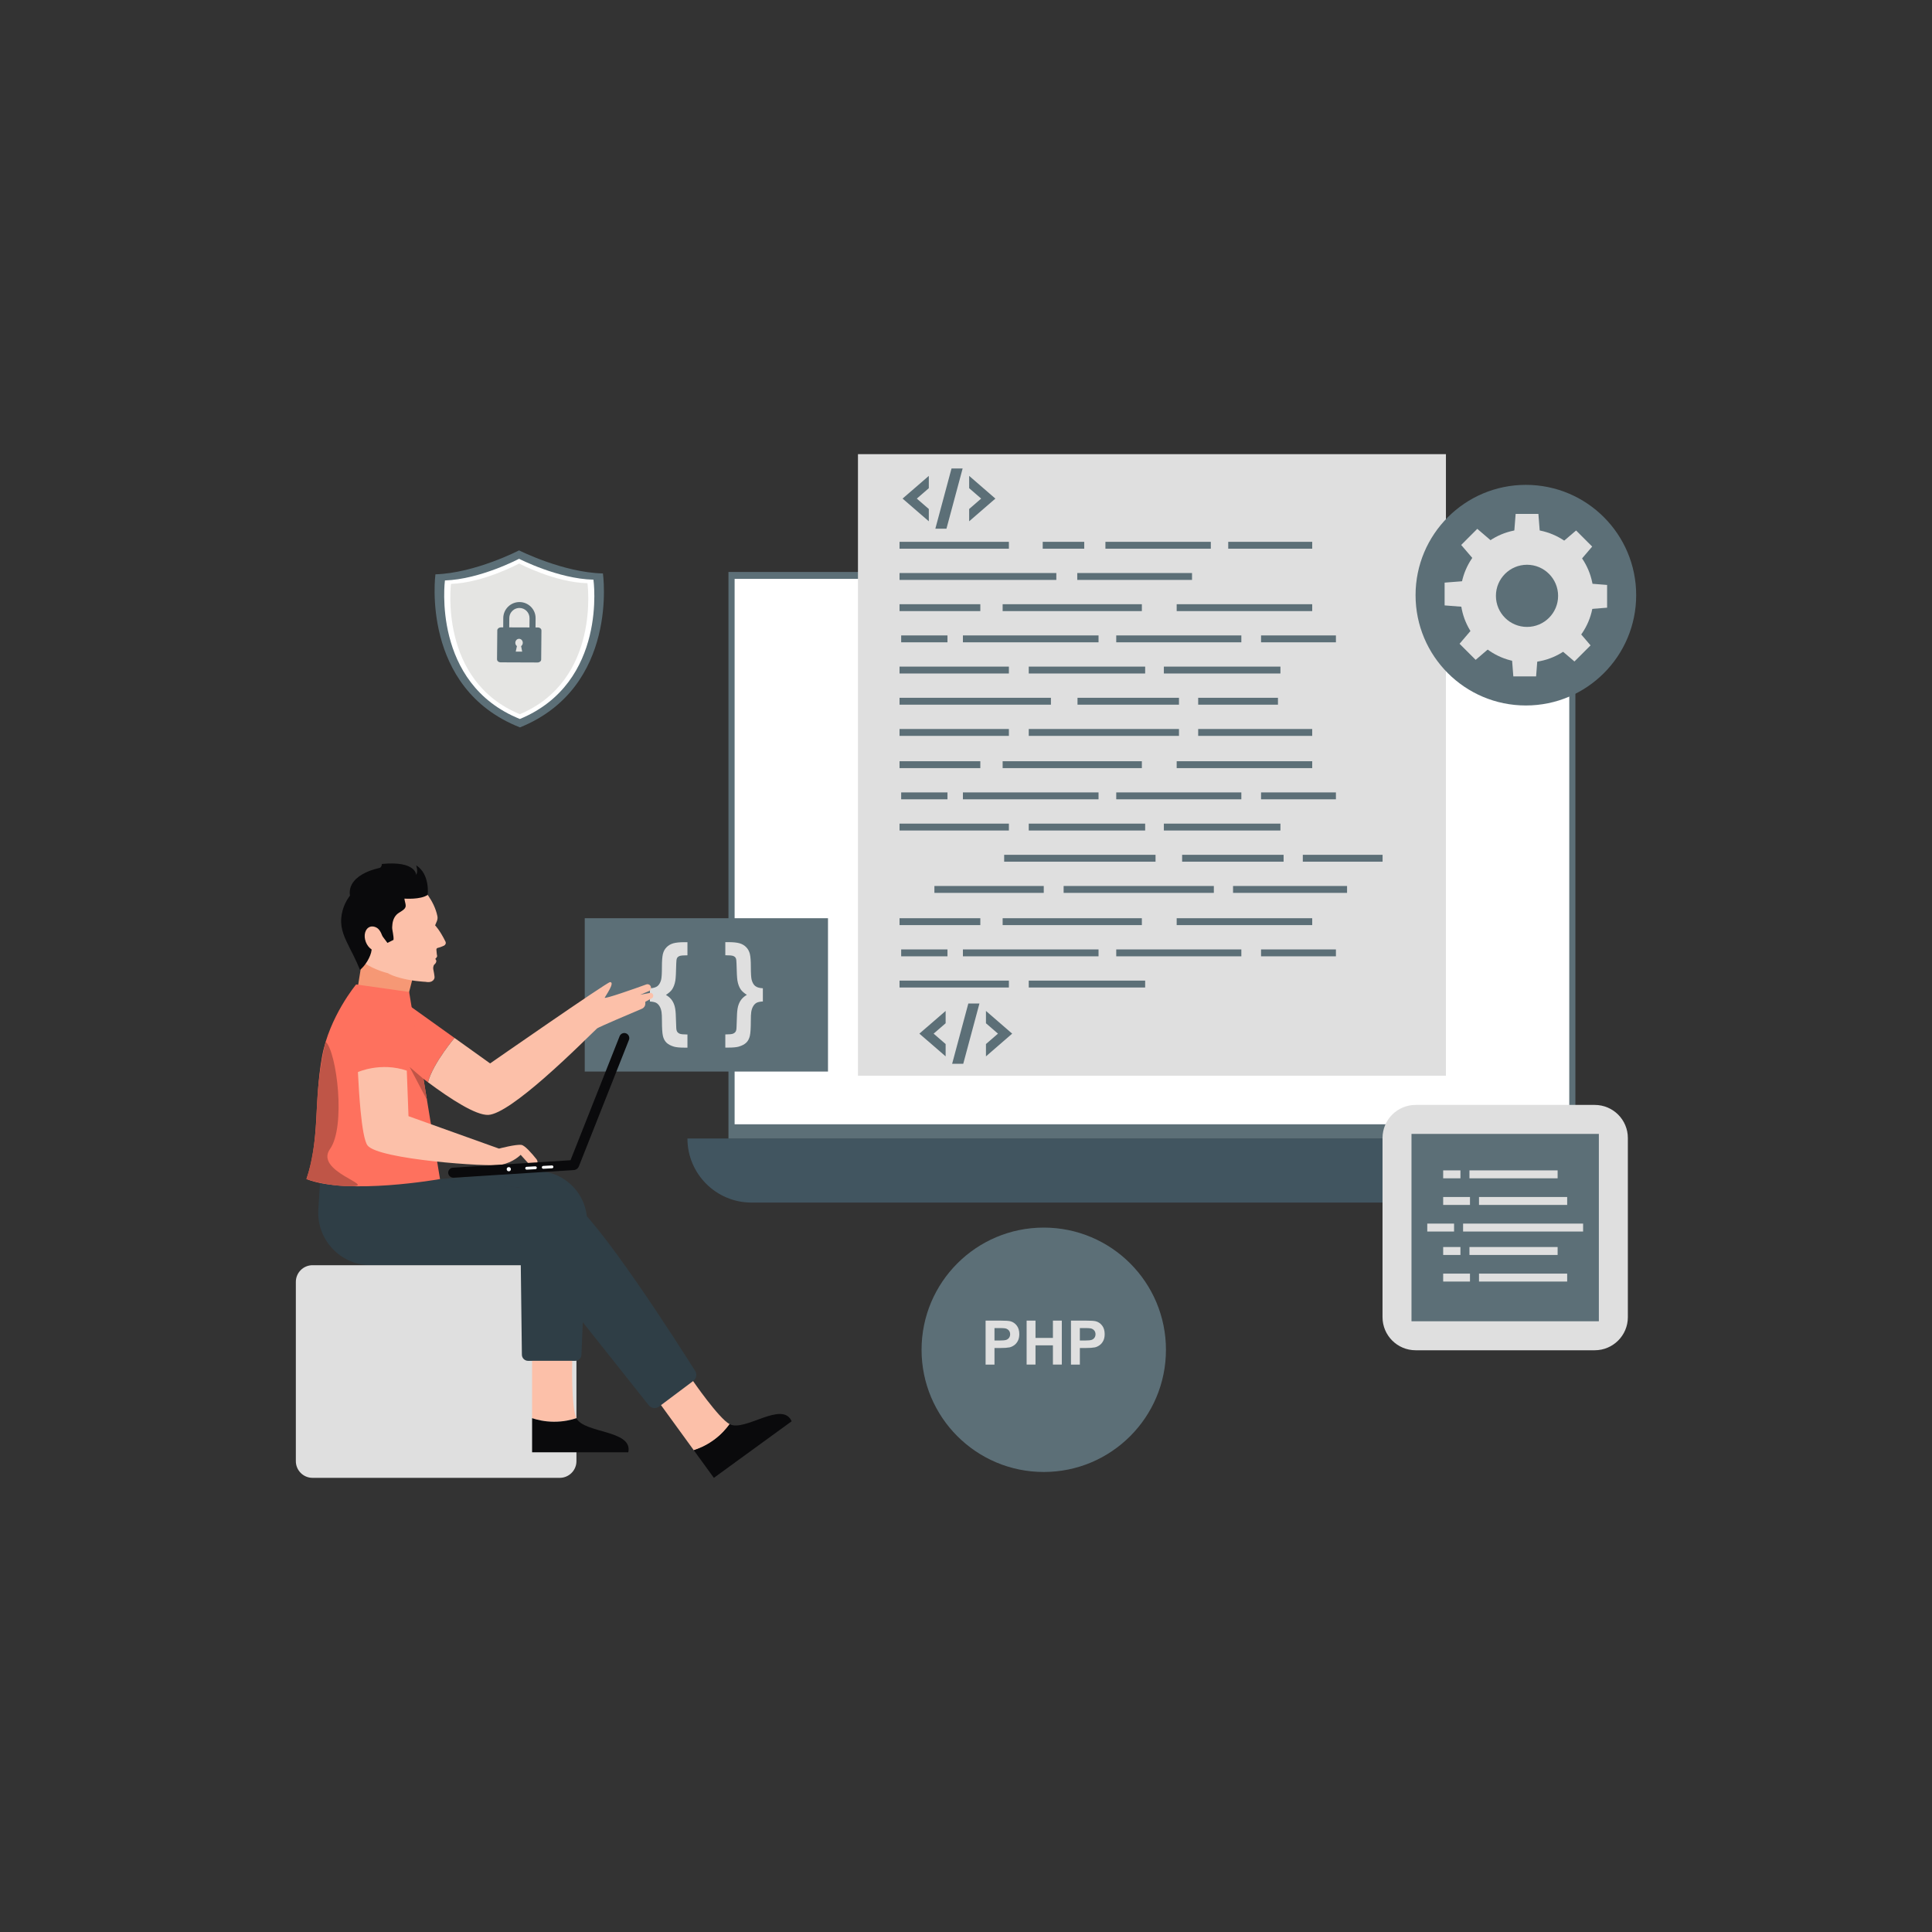 <svg xmlns="http://www.w3.org/2000/svg" xml:space="preserve" enable-background="new 0 0 850 850" viewBox="0 0 850 850" id="developer-working-on-new-programming-languages">
  <rect x="0" y="0" width="850" height="850" fill="#333333" stroke="none"/>
  <g>
    <g>
      <circle cx="459.21" cy="593.85" r="53.76" fill="#5c6f77"></circle>
    </g>
    <g>
      <path fill="#dfdfdf" d="M433.62 600.36v-19.35h6.27c2.38 0 3.93.1 4.65.29 1.11.29 2.04.92 2.79 1.89.75.97 1.12 2.23 1.12 3.77 0 1.19-.22 2.19-.65 3-.43.81-.98 1.45-1.64 1.91-.67.46-1.34.77-2.03.92-.93.18-2.28.28-4.05.28h-2.55v7.3H433.62zM437.53 584.28v5.49h2.14c1.54 0 2.57-.1 3.09-.3.52-.2.93-.52 1.22-.95.29-.43.44-.93.44-1.5 0-.7-.21-1.29-.62-1.74s-.94-.74-1.57-.86c-.47-.09-1.4-.13-2.81-.13H437.53zM451.67 600.36v-19.35h3.91v7.62h7.66v-7.62h3.91v19.35h-3.91v-8.46h-7.66v8.46H451.67zM471.18 600.36v-19.35h6.27c2.38 0 3.93.1 4.65.29 1.11.29 2.04.92 2.79 1.89.75.97 1.12 2.23 1.12 3.77 0 1.19-.22 2.19-.65 3-.43.81-.98 1.45-1.64 1.91-.67.46-1.34.77-2.03.92-.93.18-2.28.28-4.05.28h-2.55v7.3H471.18zM475.09 584.28v5.49h2.14c1.54 0 2.57-.1 3.09-.3.52-.2.93-.52 1.22-.95.29-.43.44-.93.44-1.5 0-.7-.21-1.29-.62-1.74s-.94-.74-1.57-.86c-.47-.09-1.4-.13-2.81-.13H475.09z"></path>
    </g>
    <g>
      <path fill="#415560" d="M682.98,529.08H330.63c-15.57,0-28.19-12.62-28.19-28.19v0h408.73v0
			C711.17,516.46,698.55,529.08,682.98,529.08z"></path>
    </g>
    <g>
      <rect width="372.62" height="249.26" x="320.49" y="251.64" fill="#5c6f77"></rect>
    </g>
    <g>
      <rect width="367.21" height="239.96" x="323.2" y="254.68" fill="#fff"></rect>
    </g>
    <g>
      <rect width="258.68" height="273.45" x="377.47" y="199.81" fill="#dfdfdf"></rect>
    </g>
    <g>
      <g>
        <g>
          <rect width="48.11" height="3.03" x="395.76" y="320.73" fill="#5c6f77"></rect>
        </g>
      </g>
      <g>
        <g>
          <rect width="66.09" height="3.03" x="452.61" y="320.73" fill="#5c6f77"></rect>
        </g>
      </g>
      <g>
        <g>
          <rect width="50.16" height="3.03" x="527.15" y="320.73" fill="#5c6f77"></rect>
        </g>
      </g>
      <g>
        <g>
          <rect width="66.6" height="3.03" x="395.76" y="307" fill="#5c6f77"></rect>
        </g>
      </g>
      <g>
        <g>
          <rect width="44.64" height="3.03" x="474.06" y="307" fill="#5c6f77"></rect>
        </g>
      </g>
      <g>
        <g>
          <rect width="35.1" height="3.03" x="527.15" y="307" fill="#5c6f77"></rect>
        </g>
      </g>
      <g>
        <g>
          <rect width="48.11" height="3.03" x="395.76" y="293.28" fill="#5c6f77"></rect>
        </g>
      </g>
      <g>
        <g>
          <rect width="51.21" height="3.03" x="452.61" y="293.28" fill="#5c6f77"></rect>
        </g>
      </g>
      <g>
        <g>
          <rect width="51.28" height="3.03" x="512.05" y="293.28" fill="#5c6f77"></rect>
        </g>
      </g>
      <g>
        <g>
          <rect width="59.67" height="3.03" x="423.64" y="279.56" fill="#5c6f77"></rect>
        </g>
      </g>
      <g>
        <g>
          <rect width="20.37" height="3.03" x="396.48" y="279.56" fill="#5c6f77"></rect>
        </g>
      </g>
      <g>
        <g>
          <rect width="55.04" height="3.03" x="491.1" y="279.56" fill="#5c6f77"></rect>
        </g>
      </g>
      <g>
        <g>
          <rect width="32.94" height="3.03" x="554.81" y="279.56" fill="#5c6f77"></rect>
        </g>
      </g>
      <g>
        <g>
          <rect width="35.54" height="3.03" x="395.76" y="265.83" fill="#5c6f77"></rect>
        </g>
      </g>
      <g>
        <g>
          <rect width="61.25" height="3.03" x="441.12" y="265.83" fill="#5c6f77"></rect>
        </g>
      </g>
      <g>
        <g>
          <rect width="59.63" height="3.03" x="517.69" y="265.83" fill="#5c6f77"></rect>
        </g>
      </g>
      <g>
        <g>
          <rect width="48.11" height="3.03" x="411.1" y="389.8" fill="#5c6f77"></rect>
        </g>
      </g>
      <g>
        <g>
          <rect width="66.09" height="3.03" x="467.95" y="389.8" fill="#5c6f77"></rect>
        </g>
      </g>
      <g>
        <g>
          <rect width="50.16" height="3.03" x="542.49" y="389.8" fill="#5c6f77"></rect>
        </g>
      </g>
      <g>
        <g>
          <rect width="66.6" height="3.03" x="441.79" y="376.08" fill="#5c6f77"></rect>
        </g>
      </g>
      <g>
        <g>
          <rect width="44.64" height="3.03" x="520.09" y="376.08" fill="#5c6f77"></rect>
        </g>
      </g>
      <g>
        <g>
          <rect width="35.1" height="3.03" x="573.18" y="376.08" fill="#5c6f77"></rect>
        </g>
      </g>
      <g>
        <g>
          <rect width="48.11" height="3.03" x="395.76" y="362.36" fill="#5c6f77"></rect>
        </g>
      </g>
      <g>
        <g>
          <rect width="51.21" height="3.03" x="452.61" y="362.36" fill="#5c6f77"></rect>
        </g>
      </g>
      <g>
        <g>
          <rect width="51.28" height="3.03" x="512.05" y="362.36" fill="#5c6f77"></rect>
        </g>
      </g>
      <g>
        <g>
          <rect width="59.67" height="3.03" x="423.64" y="348.63" fill="#5c6f77"></rect>
        </g>
      </g>
      <g>
        <g>
          <rect width="20.37" height="3.03" x="396.48" y="348.63" fill="#5c6f77"></rect>
        </g>
      </g>
      <g>
        <g>
          <rect width="55.04" height="3.03" x="491.1" y="348.63" fill="#5c6f77"></rect>
        </g>
      </g>
      <g>
        <g>
          <rect width="32.94" height="3.03" x="554.81" y="348.63" fill="#5c6f77"></rect>
        </g>
      </g>
      <g>
        <g>
          <rect width="35.54" height="3.03" x="395.76" y="334.91" fill="#5c6f77"></rect>
        </g>
      </g>
      <g>
        <g>
          <rect width="61.25" height="3.03" x="441.12" y="334.91" fill="#5c6f77"></rect>
        </g>
      </g>
      <g>
        <g>
          <rect width="59.63" height="3.03" x="517.69" y="334.91" fill="#5c6f77"></rect>
        </g>
      </g>
      <g>
        <g>
          <rect width="48.11" height="3.03" x="395.76" y="431.43" fill="#5c6f77"></rect>
        </g>
      </g>
      <g>
        <g>
          <rect width="51.21" height="3.03" x="452.61" y="431.43" fill="#5c6f77"></rect>
        </g>
      </g>
      <g>
        <g>
          <rect width="59.67" height="3.03" x="423.64" y="417.71" fill="#5c6f77"></rect>
        </g>
      </g>
      <g>
        <g>
          <rect width="20.37" height="3.03" x="396.48" y="417.71" fill="#5c6f77"></rect>
        </g>
      </g>
      <g>
        <g>
          <rect width="55.04" height="3.03" x="491.1" y="417.71" fill="#5c6f77"></rect>
        </g>
      </g>
      <g>
        <g>
          <rect width="32.94" height="3.03" x="554.81" y="417.71" fill="#5c6f77"></rect>
        </g>
      </g>
      <g>
        <g>
          <rect width="35.54" height="3.03" x="395.76" y="403.98" fill="#5c6f77"></rect>
        </g>
      </g>
      <g>
        <g>
          <rect width="61.25" height="3.03" x="441.12" y="403.98" fill="#5c6f77"></rect>
        </g>
      </g>
      <g>
        <g>
          <rect width="59.63" height="3.03" x="517.69" y="403.98" fill="#5c6f77"></rect>
        </g>
      </g>
      <g>
        <g>
          <rect width="68.98" height="3.03" x="395.76" y="252.11" fill="#5c6f77"></rect>
        </g>
      </g>
      <g>
        <g>
          <rect width="50.49" height="3.03" x="473.95" y="252.11" fill="#5c6f77"></rect>
        </g>
      </g>
      <g>
        <g>
          <rect width="48.11" height="3.03" x="395.76" y="238.38" fill="#5c6f77"></rect>
        </g>
      </g>
      <g>
        <g>
          <rect width="46.37" height="3.03" x="486.34" y="238.38" fill="#5c6f77"></rect>
        </g>
      </g>
      <g>
        <g>
          <rect width="18.27" height="3.03" x="458.75" y="238.38" fill="#5c6f77"></rect>
        </g>
      </g>
      <g>
        <g>
          <rect width="36.95" height="3.03" x="540.37" y="238.38" fill="#5c6f77"></rect>
        </g>
      </g>
      <g>
        <g>
          <g>
            <polygon fill="#5c6f77" points="408.64 209.37 397.1 219.36 408.64 229.35 408.64 223.94 403.36 219.36 408.64 214.78"></polygon>
          </g>
        </g>
        <g>
          <g>
            <polygon fill="#5c6f77" points="426.39 229.35 437.93 219.36 426.39 209.37 426.39 214.78 431.67 219.36 426.39 223.94"></polygon>
          </g>
        </g>
        <g>
          <g>
            <polygon fill="#5c6f77" points="416.4 232.61 411.51 232.61 418.63 206.11 423.52 206.11"></polygon>
          </g>
        </g>
      </g>
    </g>
    <g>
      <g>
        <polygon fill="#5c6f77" points="416.04 444.77 404.49 454.76 416.04 464.76 416.04 459.34 410.75 454.76 416.04 450.19"></polygon>
      </g>
      <g>
        <polygon fill="#5c6f77" points="433.78 464.76 445.32 454.76 433.78 444.77 433.78 450.19 439.07 454.76 433.78 459.34"></polygon>
      </g>
      <g>
        <polygon fill="#5c6f77" points="423.79 468.02 418.9 468.02 426.02 441.51 430.91 441.51"></polygon>
      </g>
    </g>
    <g>
      <circle cx="671.32" cy="261.85" r="48.53" fill="#5c6f77"></circle>
    </g>
    <g>
      <g>
        <g>
          <path fill="#dfdfdf" d="M671.82,232.86c-16.18,0-29.29,13.11-29.29,29.29c0,16.17,13.11,29.29,29.29,29.29
					c16.17,0,29.29-13.12,29.29-29.29C701.11,245.97,688,232.86,671.82,232.86z M671.82,275.82c-7.56,0-13.68-6.12-13.68-13.67
					c0-7.56,6.13-13.68,13.68-13.68c7.56,0,13.68,6.13,13.68,13.68C685.51,269.7,679.38,275.82,671.82,275.82z"></path>
        </g>
      </g>
      <g>
        <g>
          <polygon fill="#dfdfdf" points="677.46 234.07 666.19 234.07 666.82 226.1 676.83 226.1"></polygon>
        </g>
      </g>
      <g>
        <g>
          <polygon fill="#dfdfdf" points="656.02 237.87 648.06 245.83 642.86 239.76 649.94 232.67"></polygon>
        </g>
      </g>
      <g>
        <g>
          <polygon fill="#dfdfdf" points="643.54 255.71 643.54 266.97 635.57 266.35 635.57 256.33"></polygon>
        </g>
      </g>
      <g>
        <g>
          <polygon fill="#dfdfdf" points="647.34 277.15 655.3 285.11 649.23 290.31 642.14 283.23"></polygon>
        </g>
      </g>
      <g>
        <g>
          <polygon fill="#dfdfdf" points="665.18 289.62 676.44 289.62 675.82 297.59 665.8 297.59"></polygon>
        </g>
      </g>
      <g>
        <g>
          <polygon fill="#dfdfdf" points="686.62 285.83 694.58 277.86 699.78 283.94 692.69 291.02"></polygon>
        </g>
      </g>
      <g>
        <g>
          <polygon fill="#dfdfdf" points="699.09 267.99 699.09 256.72 707.06 257.35 707.06 267.36"></polygon>
        </g>
      </g>
      <g>
        <g>
          <polygon fill="#dfdfdf" points="695.3 246.55 687.33 238.59 693.41 233.39 700.49 240.47"></polygon>
        </g>
      </g>
    </g>
    <g>
      <rect width="107.02" height="67.46" x="257.26" y="403.98" fill="#5c6f77"></rect>
    </g>
    <g>
      <g>
        <g>
          <path fill="#dfdfdf" d="M335.62,440.61c-1.17,0.06-2.06,0.24-2.66,0.53c-0.59,0.29-1.11,0.78-1.53,1.46
					c-0.43,0.68-0.73,1.54-0.91,2.57c-0.13,0.77-0.19,2.11-0.19,4.01c0,3.12-0.14,5.3-0.42,6.54c-0.28,1.24-0.8,2.23-1.56,2.98
					c-0.76,0.75-1.87,1.34-3.33,1.77c-0.98,0.29-2.53,0.43-4.63,0.43h-1.28v-5.79c1.72,0,2.85-0.11,3.38-0.33
					c0.53-0.22,0.92-0.53,1.17-0.94c0.25-0.41,0.38-1.11,0.39-2.09c0.01-0.98,0.08-2.86,0.21-5.62c0.08-1.67,0.3-3.01,0.65-4.02
					c0.35-1.01,0.82-1.86,1.41-2.56c0.59-0.7,1.34-1.32,2.26-1.85c-1.19-0.77-2.06-1.53-2.61-2.27c-0.76-1.06-1.27-2.41-1.54-4.06
					c-0.18-1.13-0.31-3.6-0.39-7.43c-0.02-1.21-0.13-2.01-0.33-2.41c-0.2-0.4-0.56-0.71-1.09-0.93c-0.52-0.22-1.69-0.33-3.51-0.33
					v-5.77h1.28c2.17,0,3.84,0.17,5,0.51c1.16,0.34,2.13,0.91,2.92,1.73c0.79,0.81,1.32,1.81,1.61,2.99
					c0.28,1.18,0.42,3.05,0.42,5.59c0,2.94,0.12,4.87,0.36,5.77c0.35,1.29,0.89,2.21,1.62,2.76c0.72,0.56,1.83,0.87,3.31,0.95
					V440.61z"></path>
        </g>
      </g>
      <g>
        <g>
          <path fill="#dfdfdf" d="M285.93,434.82c1.48-0.08,2.58-0.4,3.31-0.95c0.72-0.56,1.26-1.48,1.62-2.76c0.24-0.9,0.36-2.82,0.36-5.77
					c0-2.54,0.14-4.41,0.42-5.59c0.28-1.18,0.82-2.18,1.61-2.99c0.79-0.81,1.76-1.39,2.92-1.73c1.16-0.34,2.82-0.51,5-0.51h1.28
					v5.77c-1.82,0-2.99,0.11-3.51,0.33c-0.52,0.22-0.89,0.53-1.09,0.93c-0.2,0.4-0.31,1.21-0.33,2.41
					c-0.08,3.83-0.21,6.31-0.39,7.43c-0.27,1.64-0.79,2.99-1.54,4.06c-0.55,0.74-1.42,1.5-2.61,2.27c0.92,0.53,1.67,1.15,2.26,1.85
					c0.59,0.7,1.06,1.55,1.41,2.56c0.35,1.01,0.57,2.35,0.65,4.02c0.13,2.77,0.2,4.64,0.21,5.62c0.01,0.98,0.14,1.68,0.39,2.09
					c0.25,0.41,0.64,0.72,1.17,0.94c0.53,0.22,1.66,0.33,3.38,0.33v5.79h-1.28c-2.11,0-3.65-0.15-4.63-0.43
					c-1.46-0.43-2.57-1.03-3.33-1.77c-0.76-0.75-1.28-1.74-1.56-2.98c-0.28-1.24-0.42-3.42-0.42-6.54c0-1.9-0.06-3.23-0.19-4.01
					c-0.18-1.03-0.48-1.89-0.91-2.57c-0.43-0.68-0.94-1.17-1.53-1.46c-0.6-0.29-1.48-0.47-2.66-0.53V434.82z"></path>
        </g>
      </g>
    </g>
    <g>
      <g>
        <path fill="#dfdfdf" d="M701.62,594.06h-78.8c-8.04,0-14.57-6.52-14.57-14.57v-78.8c0-8.04,6.52-14.57,14.57-14.57h78.8
				c8.04,0,14.57,6.52,14.57,14.57v78.8C716.19,587.54,709.66,594.06,701.62,594.06z"></path>
      </g>
      <g>
        <rect width="82.43" height="82.43" x="621" y="498.87" fill="#5c6f77"></rect>
      </g>
      <g>
        <rect width="7.59" height="3.49" x="634.94" y="514.92" fill="#dfdfdf"></rect>
      </g>
      <g>
        <rect width="38.79" height="3.49" x="646.5" y="514.92" fill="#dfdfdf"></rect>
      </g>
      <g>
        <rect width="11.79" height="3.49" x="634.94" y="526.63" fill="#dfdfdf"></rect>
      </g>
      <g>
        <rect width="38.79" height="3.49" x="650.7" y="526.63" fill="#dfdfdf"></rect>
      </g>
      <g>
        <rect width="7.59" height="3.49" x="634.94" y="548.64" fill="#dfdfdf"></rect>
      </g>
      <g>
        <rect width="38.79" height="3.49" x="646.5" y="548.64" fill="#dfdfdf"></rect>
      </g>
      <g>
        <rect width="11.79" height="3.49" x="634.94" y="560.34" fill="#dfdfdf"></rect>
      </g>
      <g>
        <rect width="38.79" height="3.49" x="650.7" y="560.34" fill="#dfdfdf"></rect>
      </g>
      <g>
        <rect width="11.79" height="3.49" x="627.94" y="538.33" fill="#dfdfdf"></rect>
      </g>
      <g>
        <rect width="52.8" height="3.49" x="643.7" y="538.33" fill="#dfdfdf"></rect>
      </g>
    </g>
    <g>
      <g>
        <path fill="#fcc0a9" d="M321.02,626.58c-1.39,1.93-3.67,4.64-7.11,7.11c-3.3,2.37-6.45,3.65-8.67,4.36l-14.83-20.4l14.28-10.38
				C304.68,607.27,316.2,624.03,321.02,626.58z"></path>
      </g>
      <g>
        <path fill="#0a0a0c" d="M348.3,625.3l-34.23,24.89l-8.83-12.14c2.22-0.71,5.37-1.99,8.67-4.36c3.44-2.47,5.72-5.18,7.11-7.11
				C327.67,630.09,344.2,616.05,348.3,625.3z"></path>
      </g>
      <g>
        <path fill="#2f3e46" d="M140.79,520.45l-0.74,11.63c-0.84,13.3,9.72,24.56,23.05,24.56h73.37l48.94,61.6
				c1.11,1.4,3.13,1.66,4.56,0.59l15.06-11.29c1.37-1.03,1.73-2.94,0.81-4.39c-7.89-12.51-42.46-66.67-55.15-75.23
				c-8.3-5.59-57.1-9.18-57.1-9.18L140.79,520.45z"></path>
      </g>
      <g>
        <path fill="#dfdfdf" d="M253.61,563.99v78.86c0,4.05-3.29,7.34-7.34,7.34H137.5c-4.05,0-7.34-3.29-7.34-7.34v-78.86
				c0-4.06,3.29-7.35,7.34-7.35h108.77C250.32,556.64,253.61,559.93,253.61,563.99z"></path>
      </g>
      <g>
        <polyline fill="#f69875" points="160.34 416.08 156.94 437.24 178.98 440.36 182.99 424.83"></polyline>
      </g>
      <g>
        <path fill="#fc9a73" d="M182.99,424.83c0,0-5.43-0.59-9.44-1.66c-0.39-0.1-0.62,0.42-0.28,0.63l8.57,5.46L182.99,424.83z"></path>
      </g>
      <g>
        <path fill="#2f3e46" d="M193.59,518.74l40.57-3.44c13.37-1.13,24.7,9.73,24.12,23.14l-2.48,57.66c-0.06,1.46-1.26,2.61-2.72,2.61
				h-20.75c-1.49,0-2.7-1.2-2.72-2.69l-0.91-73.5L193.59,518.74z"></path>
      </g>
      <g>
        <path fill="#fcc0a9" d="M253.61,623.94c-2.26,0.75-5.69,1.6-9.93,1.57c-4.06-0.02-7.37-0.84-9.58-1.57v-25.22h17.65
				C251.75,598.71,251.21,619.04,253.61,623.94z"></path>
      </g>
      <g>
        <path fill="#0a0a0c" d="M276.42,638.95H234.1v-15.01c2.21,0.73,5.52,1.55,9.58,1.57c4.24,0.02,7.68-0.82,9.93-1.57
				C256.93,630.69,278.55,629.05,276.42,638.95z"></path>
      </g>
      <g>
        <path fill="#fe715e" d="M199.96,456.65C199.96,456.65,199.96,456.65,199.96,456.65c-0.13,0.16-2.67,3.2-5.39,7.19
				c-2.57,3.79-5.3,8.45-6.27,12.32c-10.13-7.53-18.92-15.2-18.92-15.2l6.26-21.72l5.82,4.17L199.96,456.65z"></path>
      </g>
      <g>
        <path fill="#fcc0a9" d="M287.41,438.09c0,0.54-0.34,1.02-0.84,1.2l-2.66,1.46v0.81c0,0.98-0.58,1.86-1.48,2.24
				c-4.66,1.97-18.74,7.94-19.72,8.64c-0.64,0.46-11.75,11.79-23.44,21.98c-9.55,8.32-19.48,15.86-24.44,16.09
				c-5.45,0.25-16.62-6.98-26.52-14.35c1.07-4.27,4.26-9.47,7.03-13.43l0.01-0.01c2.41-3.43,4.5-5.93,4.62-6.07l15.66,11.21
				c0,0,51.42-35.76,52.76-35.77c2.34-0.01-1.84,5.83-2.34,6.83c-0.41,0.83,13.37-4,18.26-5.8c0.86-0.32,1.8,0.16,2.06,1.04
				c0.04,0.15,0.06,0.3,0.06,0.45c0,0.55-0.29,1.09-0.79,1.37l-3.98,1.68l4.26-0.82C286.69,436.7,287.41,437.3,287.41,438.09z"></path>
      </g>
      <g>
        <path fill="#fe715e" d="M180,436.41l13.59,82.33c0,0-40.4,7.18-58.77,0c5.84-16.53,3.29-33.9,6.85-53.76
				c3.17-17.7,15.01-31.86,15.01-31.86L180,436.41z"></path>
      </g>
      <g>
        <path fill="#fcc0a9" d="M234.93,513.12c-0.13,0.03-0.27,0.04-0.4,0.04c-0.55,0-1.08-0.23-1.45-0.65l-4.01-4.43
				c0,0-3.25,3.38-8.64,4.38c-5.38,1-53.99-2.3-58.73-8.51c-1.36-1.78-2.35-7.91-3.06-15.21v0c-0.53-5.47-0.9-11.6-1.17-17.07
				c0,0,9.97-4.53,21.5-0.64l0.09,2.39l0.66,17.65l39.82,14.27c0,0,7.52-2,9.89-1.62c1.53,0.24,4.59,3.77,6.6,6.28
				C236.96,511.13,236.35,512.82,234.93,513.12z"></path>
      </g>
      <g>
        <path fill="#0a0a0c" d="M276.71,457.52l-22.02,55.6c-0.38,0.96-1.28,1.61-2.3,1.67l-52.75,3.35c-1.25,0.08-2.41-0.87-2.45-2.13
				c-0.02-0.58,0.19-1.12,0.55-1.53c0.37-0.42,0.91-0.71,1.52-0.74l51.75-3.29l21.6-54.57c0.45-1.13,1.73-1.69,2.87-1.24l0,0
				C276.6,455.11,277.16,456.39,276.71,457.52z"></path>
      </g>
      <g>
        <path fill="#fff" d="M242.88,514l-3.83,0.21c-0.35,0.02-0.64-0.25-0.66-0.59l0,0c-0.02-0.35,0.25-0.64,0.59-0.66l3.83-0.21
				c0.35-0.02,0.64,0.25,0.66,0.59l0,0C243.49,513.69,243.22,513.98,242.88,514z"></path>
      </g>
      <g>
        <path fill="#fff" d="M235.58,514.39l-3.83,0.21c-0.35,0.02-0.64-0.25-0.66-0.59l0,0c-0.02-0.35,0.25-0.64,0.59-0.66l3.83-0.21
				c0.35-0.02,0.64,0.25,0.66,0.59l0,0C236.19,514.08,235.92,514.38,235.58,514.39z"></path>
      </g>
      <g>
        <circle cx="223.85" cy="514.4" r=".92" fill="#fff"></circle>
      </g>
      <g>
        <g>
          <path fill="#bb724f" d="M178.59,430.4c-0.77-0.14-1.52-0.31-2.28-0.49c-1.2-0.29-2.4-0.61-3.54-1.07
					c-2.24-0.91-4.14-2.35-5.13-4.56c0.06-0.03,0.09-0.14,0.01-0.19l-0.14-0.12c-0.03-0.08-0.07-0.16-0.1-0.24
					c-0.02-0.06-0.08-0.08-0.13-0.07l-0.06-0.12l13.11,3.55c-0.28,1.21-0.48,2.43-0.6,3.63
					C179.38,430.56,178.97,430.47,178.59,430.4z"></path>
        </g>
        <g>
          <path fill="#fcc0a9" d="M160.36,423.72c-2.02-1.35-2.62-1.8-3.97-3.82c-3.03-4.52-5.31-10.19-4.72-15.73
					c0.96-9.09,8.98-16.38,18.67-16.58c4.91-0.1,9.89-0.2,14.1,2.63c2.91,1.95,4.96,6.68,3.28,9.72c-1.27,2.3-3.82,3.88-5.78,5.58
					c-2.3,1.99-4.91,4.14-6.45,6.79c-1.18,2.03-2.22,4.53-2.63,6.8c-0.38,2.1,0.18,4.22,0.32,6.34l-2.63,2.68
					C170.52,428.1,165.14,426.91,160.36,423.72z"></path>
        </g>
        <g>
          <path fill="#fcc0a9" d="M191.15,430.27c0,0-0.4,2.38-3.93,1.69c0,0-6.96-0.25-13.13-2.31c-4.39-1.46-6.39-2.88-6.73-8.03
					L166,395.86c1.87-11.82,16.52-6.99,16.53-6.99c0.95,0.28,2.61,1.25,3.26,1.96c0,0,5.22,5.21,6.65,12.26
					c0.33,1.62-0.6,2.85-1.01,4.02c0,0,2.1,2.13,4.56,7.15c0,0,0.55,0.95-0.54,1.73c0,0-1.58,0.76-2.74,1.02
					c0,0-0.94,0.03-0.67,1.27c0,0,0.13,1.81,0.26,2.16c0.2,0.56-0.78,1.42-0.78,1.42l0.42,0.69c0,0,0.24,0.93-0.86,1.82
					c0,0-0.59,0.52-0.47,1.97C190.61,426.35,191.34,429.75,191.15,430.27z"></path>
        </g>
        <g>
          <path fill="#0a0a0c" d="M158.38,426.71c2.15-1.64,4.79-5.72,5.12-8.83c0.38-3.52-4.04-5.91,0.3-7.83
					c1.84-0.81,3.08,0.22,4.35,1.71c0.34,0.41,1.61,2.1,2.31,3.08l2.66-1.33c0.21-1.55-0.62-4.33-0.58-5.52
					c0.08-2,0.39-3.87,1.82-5.46c1.28-1.43,4.03-2.07,4.13-3.97c0.05-0.87-0.5-2.21-0.56-3.2c-0.2-3.43-0.88-5.1-3.66-7.31
					c-1.93-1.54-3.77-1.71-6.11-1.57c-9.49,0.57-17.33,8.12-18.03,17.59c-0.36,4.89,1.63,8.79,3.72,13
					C153.85,417.08,156.77,422.62,158.38,426.71z"></path>
        </g>
        <g>
          <path fill="#0a0a0c" d="M167.11,381.84c0,0-16.71,2.97-12.59,14.4c0,0,7.03,8.4,23.41-0.89c0,0,7.15,0.55,10.22-1.64
					c0,0,1.18-9.05-5.04-13c0,0,0.94,2.68,0,4.24c0,0,0-6.32-15.12-4.84C167.99,380.11,168.1,381.21,167.11,381.84z"></path>
        </g>
        <g>
          <path fill="#fcc0a9" d="M168.37,416.76c-0.31,0.65-0.83,1.15-1.6,1.45c-2.09,0.81-4.69-0.87-5.81-3.75
					c-1.12-2.87-0.35-5.85,1.74-6.66c0.99-0.38,2.09-0.2,3.1,0.39c1.47,0.87,2.38,3.21,2.74,4.93
					C168.84,414.51,168.84,415.79,168.37,416.76z"></path>
        </g>
      </g>
      <g>
        <path fill="#bf5547" d="M143.3,458.3c0,0-3.42,12.33-3.99,31.17c-0.57,18.84-4.49,29.27-4.49,29.27s9.29,3.29,20.07,3.15
				c10.78-0.14-16.69-6.51-9.7-16.37S148.23,463.19,143.3,458.3z"></path>
      </g>
      <g>
        <polyline fill="#bf5547" points="186.32 474.67 187.84 483.89 180.23 469.45"></polyline>
      </g>
    </g>
    <g>
      <g>
        <path fill="#5c6f77" d="M265.26,252.29c-17.55-0.38-36.9-10.15-36.9-10.15s-19.24,9.98-36.79,10.54c0,0-6.71,50.1,37.2,67.34
				C272.49,302.32,265.26,252.29,265.26,252.29z"></path>
      </g>
      <g>
        <path fill="#fff" d="M261.09,255.03c-15.56-0.34-32.72-9.19-32.72-9.19s-17.06,9.03-32.62,9.53c0,0-5.94,45.34,32.98,60.95
				C267.5,300.3,261.09,255.03,261.09,255.03z"></path>
      </g>
      <g>
        <path fill="#e5e5e3" d="M258.45,256.58c-14.3-0.32-30.06-8.65-30.06-8.65s-15.68,8.49-29.97,8.96c0,0-5.46,42.65,30.31,57.33
				C264.35,299.16,258.45,256.58,258.45,256.58z"></path>
      </g>
      <g>
        <g>
          <path fill="#5c6f77" d="M238.21,277.36c0-0.45-0.27-0.84-0.69-1.08c-0.08-0.05-0.18-0.09-0.27-0.12c-0.19-0.07-0.4-0.1-0.62-0.1h0
					l-0.77,0v0l-0.25,0l0.03-4.07c0.03-3.9-3.14-7.09-7.06-7.11c-3.92-0.02-7.13,3.13-7.16,7.03l-0.03,4.11h-1.13
					c-0.82,0.06-1.46,0.61-1.47,1.29l-0.12,12.79c0,0.29,0.12,0.55,0.31,0.77c0,0,0,0,0,0c0.01,0.01,0.03,0.02,0.04,0.03
					c0.06,0.06,0.12,0.11,0.18,0.16c0.02,0.02,0.05,0.04,0.08,0.05c0.06,0.04,0.13,0.08,0.2,0.11c0.03,0.02,0.06,0.03,0.1,0.04
					c0.07,0.03,0.15,0.05,0.23,0.07c0.03,0.01,0.07,0.02,0.1,0.03c0.11,0.02,0.23,0.04,0.36,0.04l8.11,0.03l8.11,0.03l0,0l0,0
					c0.88,0,1.6-0.57,1.61-1.29l0.06-6.42L238.21,277.36z M226.06,268.23c0.71-0.48,1.57-0.75,2.49-0.75
					c2.45,0.01,4.44,2.03,4.42,4.49l-0.03,4.04h0l0,0.04l-8.9-0.03l0.03-4.1c0.01-0.92,0.29-1.78,0.78-2.49
					c0.16-0.24,0.35-0.46,0.55-0.66C225.6,268.57,225.82,268.39,226.06,268.23z M229.74,286.69l-2.84-0.01l0.52-2.43
					c-0.43-0.32-0.71-0.85-0.7-1.45c0.01-0.97,0.75-1.76,1.66-1.75c0.9,0,1.63,0.79,1.62,1.77c-0.01,0.6-0.29,1.13-0.73,1.45
					L229.74,286.69z"></path>
        </g>
      </g>
    </g>
  </g>
</svg>
